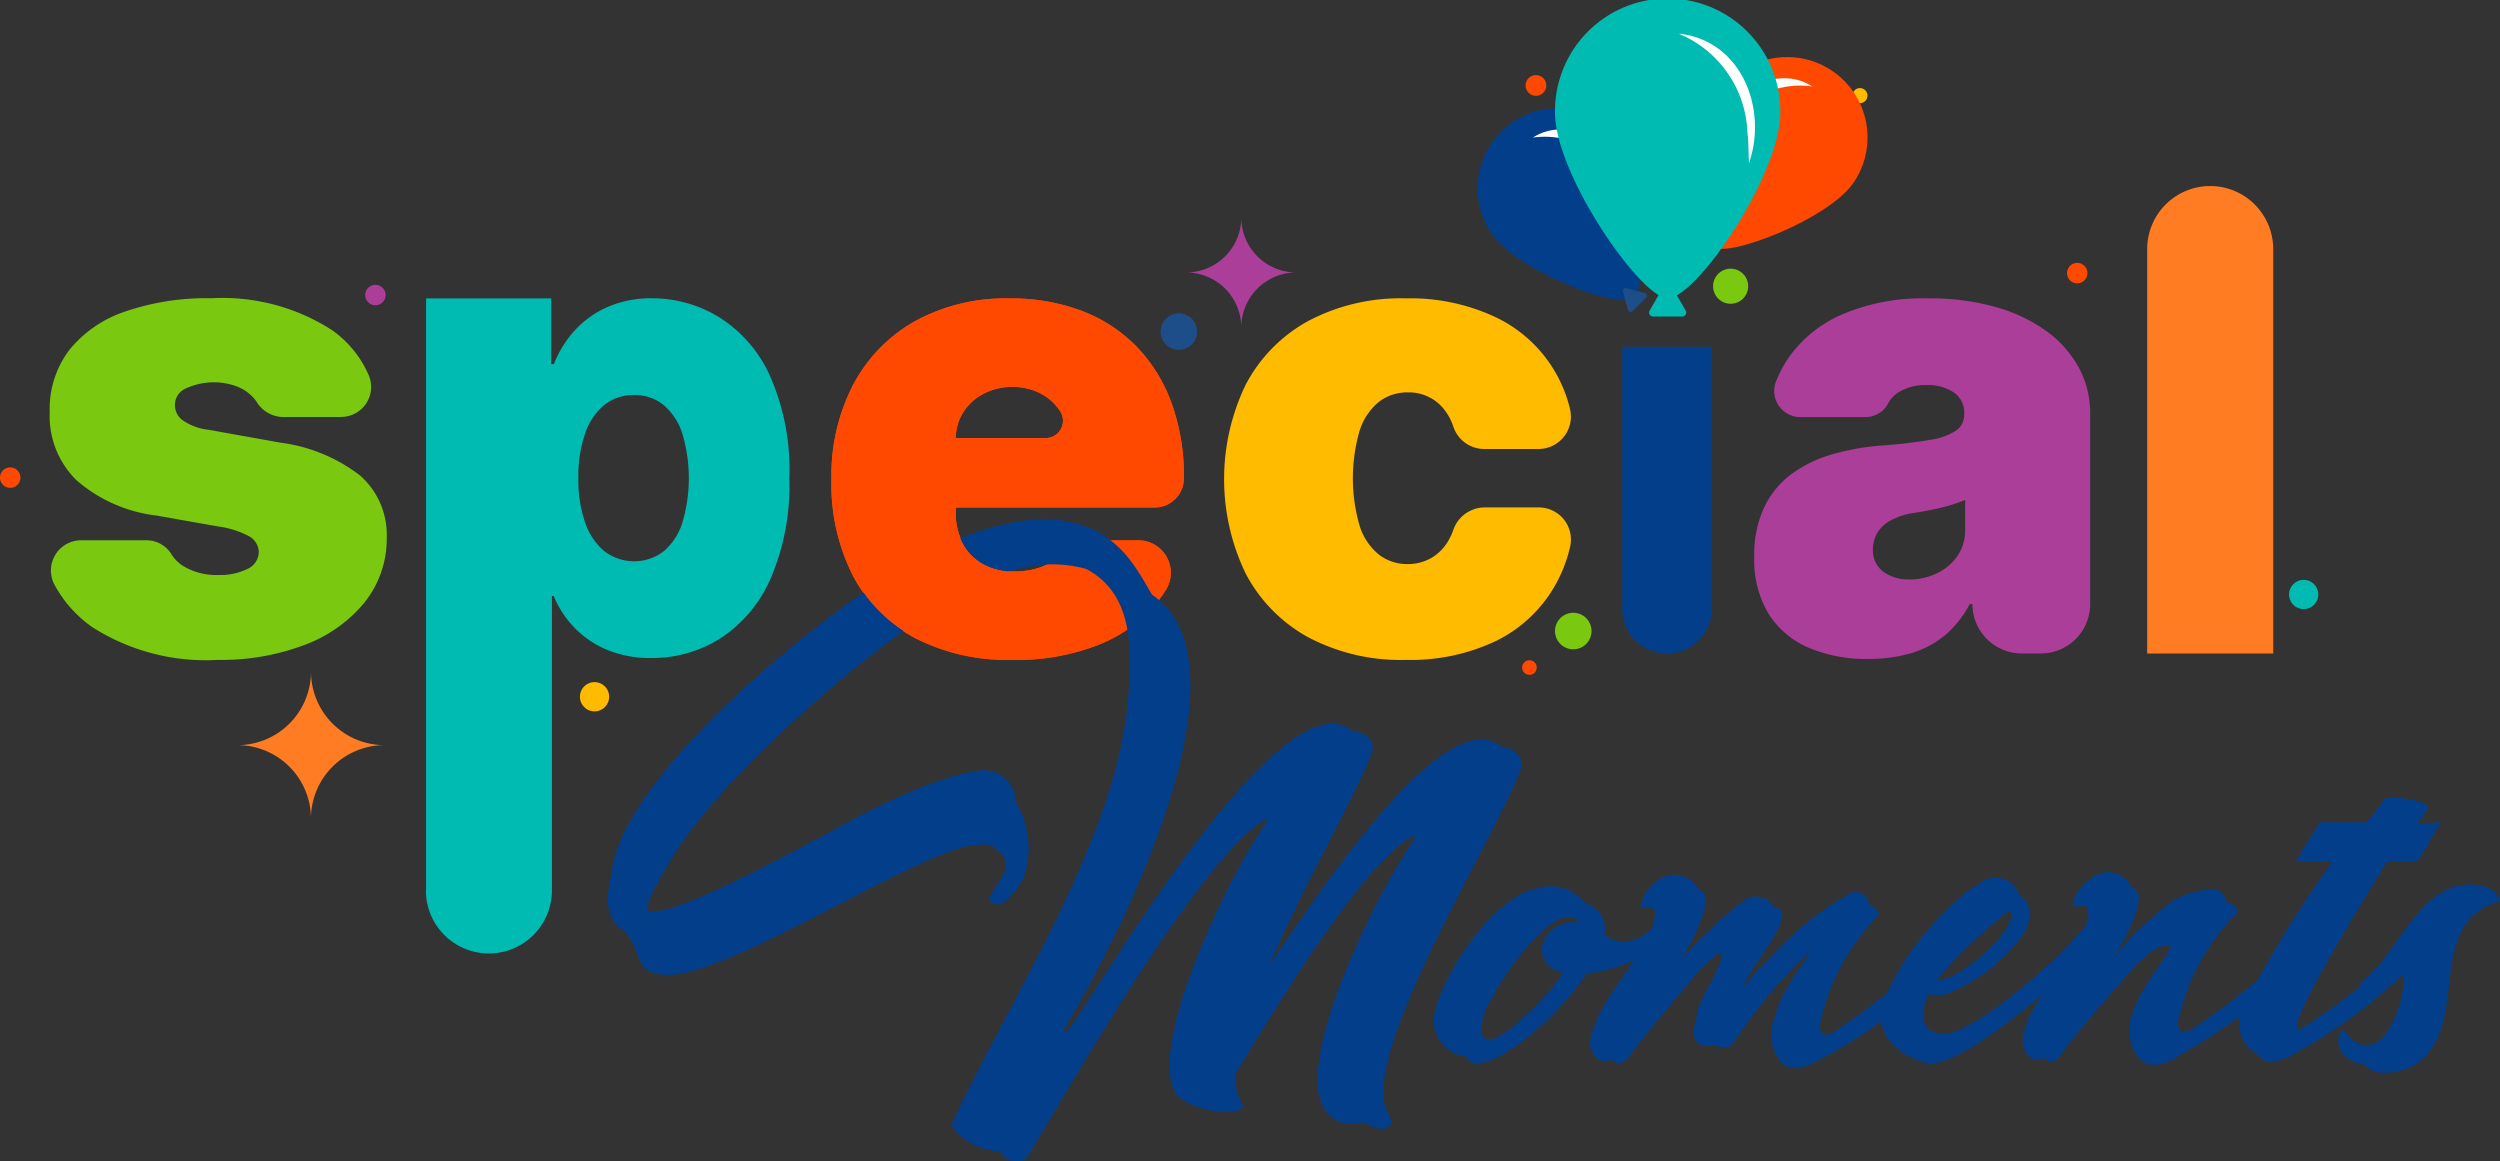 <svg id="Group_308" data-name="Group 308" xmlns="http://www.w3.org/2000/svg" xmlns:xlink="http://www.w3.org/1999/xlink" width="124.974" height="58.049" viewBox="0 0 124.974 58.049">
  <rect x="0" y="0" width="124.974" height="58.049" fill="#333333" stroke="none"/>
  <defs>
    <clipPath id="clip-path">
      <rect id="Rectangle_365" data-name="Rectangle 365" width="124.974" height="58.049" fill="none"/>
    </clipPath>
    <clipPath id="clip-path-2">
      <path id="Path_528" data-name="Path 528" d="M94.543,73.21a27.719,27.719,0,0,1,3.667-2.234c.457-.2.876-.378,1.27-.531a2.9,2.9,0,0,0,.229.586,2.562,2.562,0,0,0,1.015,1.038,3.18,3.18,0,0,0,1.6.377,3.973,3.973,0,0,0,.78-.076c-.005.013-.008.026-.014.039l-.255.2A12.553,12.553,0,0,0,98.74,74.5c-.517.33-1.076.712-1.661,1.132a7.374,7.374,0,0,1-2.535-2.426M81.252,101.934h95.307V69.124H81.252Z" transform="translate(-81.252 -69.124)" fill="none"/>
    </clipPath>
  </defs>
  <g id="Group_305" data-name="Group 305">
    <g id="Group_304" data-name="Group 304" clip-path="url(#clip-path)">
      <path id="Path_485" data-name="Path 485" d="M21.361,46.781h-2.9a1.584,1.584,0,0,1-1.31-.763,1.624,1.624,0,0,0-.121-.161,2.17,2.17,0,0,0-.85-.6,3.326,3.326,0,0,0-2.539.085.9.9,0,0,0-.571.845.941.941,0,0,0,.337.719,2.76,2.76,0,0,0,1.352.513l3.56.639a8.275,8.275,0,0,1,4.011,1.649,3.952,3.952,0,0,1,1.329,3.1,5.089,5.089,0,0,1-1.112,3.246,7.05,7.05,0,0,1-3,2.122,11.763,11.763,0,0,1-4.33.747A10.527,10.527,0,0,1,8.93,57.278a6.161,6.161,0,0,1-1.88-2.113,1.51,1.51,0,0,1,1.326-2.222h3.256a1.465,1.465,0,0,1,1.263.692,1.808,1.808,0,0,0,.586.592,3.224,3.224,0,0,0,1.774.451,3.063,3.063,0,0,0,1.432-.3.945.945,0,0,0,.576-.844.93.93,0,0,0-.5-.8,4.55,4.55,0,0,0-1.512-.479l-3.1-.548a7.422,7.422,0,0,1-4.016-1.78,4.494,4.494,0,0,1-1.324-3.377,4.888,4.888,0,0,1,.964-3.1,6.025,6.025,0,0,1,2.8-1.94,12.55,12.55,0,0,1,4.319-.667,10.115,10.115,0,0,1,6,1.574,5.345,5.345,0,0,1,1.871,2.288,1.5,1.5,0,0,1-1.4,2.071" transform="translate(-4.326 -25.934)" fill="#7ac810"/>
      <path id="Path_486" data-name="Path 486" d="M58.34,70.447V40.85h6.253v3.284h.137a5.363,5.363,0,0,1,1-1.637,4.884,4.884,0,0,1,1.643-1.2,5.423,5.423,0,0,1,2.282-.451,6.412,6.412,0,0,1,3.3.924,6.719,6.719,0,0,1,2.556,2.91,11.613,11.613,0,0,1,.987,5.157,11.8,11.8,0,0,1-.941,5.032,6.814,6.814,0,0,1-2.51,2.978,6.361,6.361,0,0,1-3.44.981,5.632,5.632,0,0,1-2.2-.4,4.892,4.892,0,0,1-1.643-1.107,5,5,0,0,1-1.044-1.592h-.091V70.447a3.149,3.149,0,1,1-6.3,0m7.622-20.608a6.489,6.489,0,0,0,.337,2.208,3.209,3.209,0,0,0,.958,1.437,2.442,2.442,0,0,0,2.967.012,3.1,3.1,0,0,0,.935-1.427,7.809,7.809,0,0,0,0-4.461,3.1,3.1,0,0,0-.935-1.427,2.268,2.268,0,0,0-1.478-.5,2.313,2.313,0,0,0-1.489.5,3.134,3.134,0,0,0-.958,1.427,6.568,6.568,0,0,0-.337,2.231" transform="translate(-37.039 -25.934)" fill="#00bbb1"/>
      <path id="Path_487" data-name="Path 487" d="M176.679,58.922a9.862,9.862,0,0,1-4.884-1.135,7.722,7.722,0,0,1-3.115-3.172,10.862,10.862,0,0,1,0-9.459,7.724,7.724,0,0,1,3.115-3.172,9.866,9.866,0,0,1,4.884-1.135,10.012,10.012,0,0,1,4.467.93,6.839,6.839,0,0,1,3.744,4.608,1.62,1.62,0,0,1-1.58,1.992h-2.717a1.628,1.628,0,0,1-1.536-1.113,2.763,2.763,0,0,0-.569-.992,2.231,2.231,0,0,0-1.717-.724,2.294,2.294,0,0,0-1.438.474,3.034,3.034,0,0,0-.958,1.426,8.522,8.522,0,0,0,0,4.781,3.03,3.03,0,0,0,.958,1.426,2.292,2.292,0,0,0,1.438.474A2.328,2.328,0,0,0,178,53.8a2.409,2.409,0,0,0,.873-.958,3.07,3.07,0,0,0,.194-.453A1.666,1.666,0,0,1,180.66,51.3h2.649A1.609,1.609,0,0,1,184.9,53.24a7.245,7.245,0,0,1-.835,2.093,6.866,6.866,0,0,1-2.9,2.653,9.937,9.937,0,0,1-4.479.936" transform="translate(-106.404 -25.934)" fill="#fb0"/>
      <path id="Path_488" data-name="Path 488" d="M222.107,60.572v-13.1h4.473v13.1a2.236,2.236,0,0,1-4.473,0" transform="translate(-141.011 -30.14)" fill="#023e8a"/>
      <path id="Path_489" data-name="Path 489" d="M245.871,58.876a7.424,7.424,0,0,1-2.961-.554A4.417,4.417,0,0,1,240.9,56.64a5.2,5.2,0,0,1-.73-2.875,5.63,5.63,0,0,1,.491-2.459,4.425,4.425,0,0,1,1.369-1.672,6.451,6.451,0,0,1,2.048-.992A12.293,12.293,0,0,1,246.6,48.2a23.49,23.49,0,0,0,2.367-.28,3.143,3.143,0,0,0,1.3-.468.959.959,0,0,0,.4-.8V46.6a1.2,1.2,0,0,0-.525-1.05,2.307,2.307,0,0,0-1.346-.365,2.511,2.511,0,0,0-1.466.394,1.5,1.5,0,0,0-.474.538,1.277,1.277,0,0,1-1.135.666h-3.244a1.305,1.305,0,0,1-1.222-1.774,6.2,6.2,0,0,1,.621-1.175,6.312,6.312,0,0,1,2.653-2.168,10.28,10.28,0,0,1,4.358-.816,11.977,11.977,0,0,1,3.377.439,8,8,0,0,1,2.545,1.221,5.473,5.473,0,0,1,1.6,1.826,4.762,4.762,0,0,1,.554,2.265v9.539A2.465,2.465,0,0,1,254.5,58.6h-.958a2.465,2.465,0,0,1-2.465-2.465h-.137a5.1,5.1,0,0,1-1.272,1.586,4.77,4.77,0,0,1-1.7.878,7.561,7.561,0,0,1-2.094.274m2.054-3.971a3.157,3.157,0,0,0,1.352-.3,2.6,2.6,0,0,0,1.033-.856,2.275,2.275,0,0,0,.4-1.358v-1.46q-.251.1-.531.194t-.593.171q-.314.079-.662.148t-.724.126a3.616,3.616,0,0,0-1.192.371,1.783,1.783,0,0,0-.685.627,1.579,1.579,0,0,0-.222.827,1.318,1.318,0,0,0,.513,1.118,2.117,2.117,0,0,0,1.312.388" transform="translate(-152.476 -25.934)" fill="#aa3e98"/>
      <path id="Path_490" data-name="Path 490" d="M300.279,28.622V48.841h-6.3V28.622a3.149,3.149,0,0,1,6.3,0" transform="translate(-186.642 -16.172)" fill="#ff7c22"/>
      <path id="Path_491" data-name="Path 491" d="M209.65,16.592c1.241,1.837,1.231,7.155.379,7.73-.78.527-5.79-1.4-7.032-3.235a4.014,4.014,0,0,1,6.652-4.5" transform="translate(-128.442 -9.412)" fill="#023e8a"/>
      <path id="Path_492" data-name="Path 492" d="M209.876,18.125c1.61-1.035,3.774.035,4.433,1.71a6.893,6.893,0,0,1,.229.71c-.17-.187-.313-.382-.459-.57a4.384,4.384,0,0,0-4.2-1.85" transform="translate(-133.246 -11.248)" fill="#fff"/>
      <path id="Path_493" data-name="Path 493" d="M222.2,39.606a.134.134,0,0,1,.164-.164l.465.125.465.125a.134.134,0,0,1,.06.224l-.341.341-.341.341a.134.134,0,0,1-.224-.06l-.125-.465Z" transform="translate(-141.066 -25.038)" fill="#1d4e89"/>
      <path id="Path_494" data-name="Path 494" d="M254.373,12.439a.376.376,0,1,1-.376-.376.376.376,0,0,1,.376.376" transform="translate(-161.019 -7.659)" fill="#fb0"/>
      <path id="Path_495" data-name="Path 495" d="M233.87,9.592c-1.241,1.837-1.231,7.155-.379,7.73.78.527,5.79-1.4,7.032-3.235a4.014,4.014,0,0,0-6.652-4.5" transform="translate(-147.856 -4.968)" fill="#ff4901"/>
      <path id="Path_496" data-name="Path 496" d="M240.006,11.124a4.384,4.384,0,0,0-4.2,1.85c-.146.189-.289.383-.459.57a6.928,6.928,0,0,1,.229-.711c.658-1.674,2.824-2.745,4.433-1.709" transform="translate(-149.415 -6.804)" fill="#fff"/>
      <path id="Path_497" data-name="Path 497" d="M209.91,10.8a.517.517,0,1,1-.517-.517.517.517,0,0,1,.517.517" transform="translate(-132.611 -6.528)" fill="#ff4901"/>
      <path id="Path_498" data-name="Path 498" d="M236.3,37.663a.877.877,0,1,1-.877-.877.877.877,0,0,1,.877.877" transform="translate(-148.909 -23.355)" fill="#7ac810"/>
      <path id="Path_499" data-name="Path 499" d="M224.163,5.63c0,3.11-4.189,9.282-5.631,9.282-1.321,0-5.631-6.172-5.631-9.282a5.631,5.631,0,1,1,11.261,0" transform="translate(-135.167 0.001)" fill="#00bbb1"/>
      <path id="Path_500" data-name="Path 500" d="M229.827,4.608c3.125.326,4.463,3.734,3.518,6.474-.035-.5-.012-1.029-.08-1.521a5.565,5.565,0,0,0-3.438-4.953" transform="translate(-145.912 -2.926)" fill="#fff"/>
      <path id="Path_501" data-name="Path 501" d="M226.531,38.9a.2.2,0,0,1,.35,0l.363.629.364.629a.2.2,0,0,1-.175.3H225.98a.2.2,0,0,1-.175-.3l.364-.629Z" transform="translate(-143.341 -24.633)" fill="#00bbb1"/>
      <path id="Path_502" data-name="Path 502" d="M51.022,39.505a.511.511,0,1,1-.511-.511.511.511,0,0,1,.511.511" transform="translate(-31.744 -24.756)" fill="#aa3e98"/>
      <path id="Path_503" data-name="Path 503" d="M1.022,64.505a.511.511,0,1,1-.511-.511.511.511,0,0,1,.511.511" transform="translate(0 -40.628)" fill="#ff4901"/>
      <path id="Path_504" data-name="Path 504" d="M284.022,36.505a.511.511,0,1,1-.511-.511.511.511,0,0,1,.511.511" transform="translate(-179.671 -22.852)" fill="#ff4901"/>
      <path id="Path_505" data-name="Path 505" d="M209.13,90.759a.365.365,0,1,1-.365-.365.365.365,0,0,1,.365.365" transform="translate(-132.309 -57.389)" fill="#ff4901"/>
      <path id="Path_506" data-name="Path 506" d="M214.726,84.807a.913.913,0,1,1-.913-.913.913.913,0,0,1,.913.913" transform="translate(-135.166 -53.262)" fill="#7ac810"/>
      <path id="Path_507" data-name="Path 507" d="M80.86,94.124a.73.73,0,1,1-.73-.73.73.73,0,0,1,.73.73" transform="translate(-50.409 -59.294)" fill="#fb0"/>
      <path id="Path_508" data-name="Path 508" d="M160.726,43.807a.913.913,0,1,1-.913-.913.913.913,0,0,1,.913.913" transform="translate(-100.882 -27.232)" fill="#1d4e89"/>
      <path id="Path_509" data-name="Path 509" d="M314.86,80.124a.73.73,0,1,1-.73-.73.73.73,0,0,1,.73.73" transform="translate(-198.971 -50.406)" fill="#00bbb1"/>
      <path id="Path_510" data-name="Path 510" d="M36.177,99.3h0A3.679,3.679,0,0,0,32.5,95.621a3.679,3.679,0,0,0,3.679-3.679,3.679,3.679,0,0,0,3.679,3.679A3.679,3.679,0,0,0,36.177,99.3" transform="translate(-20.632 -58.372)" fill="#ff7c22"/>
      <path id="Path_511" data-name="Path 511" d="M165.154,35.269h0a2.754,2.754,0,0,0-2.754-2.754,2.755,2.755,0,0,0,2.754-2.754,2.755,2.755,0,0,0,2.754,2.754,2.754,2.754,0,0,0-2.754,2.754" transform="translate(-103.104 -18.894)" fill="#aa3e98"/>
      <path id="Path_512" data-name="Path 512" d="M122.869,58.922a10.147,10.147,0,0,1-4.832-1.078,7.428,7.428,0,0,1-3.115-3.1,10.115,10.115,0,0,1-1.09-4.855,9.851,9.851,0,0,1,1.1-4.747,7.827,7.827,0,0,1,3.092-3.16,9.411,9.411,0,0,1,4.712-1.13,9.982,9.982,0,0,1,3.594.616,7.568,7.568,0,0,1,2.75,1.786,7.953,7.953,0,0,1,1.757,2.836,10.764,10.764,0,0,1,.616,3.754,1.461,1.461,0,0,1-1.46,1.46H115.795V47.831h8.748a.864.864,0,0,0,.728-1.329,2.578,2.578,0,0,0-.993-.9,2.994,2.994,0,0,0-1.409-.325,3.049,3.049,0,0,0-1.4.325,2.651,2.651,0,0,0-1.021.9,2.48,2.48,0,0,0-.4,1.335v3.742a3.144,3.144,0,0,0,.354,1.506,2.564,2.564,0,0,0,1.015,1.038,3.183,3.183,0,0,0,1.6.376,3.712,3.712,0,0,0,1.192-.183,2.625,2.625,0,0,0,.93-.531,2.1,2.1,0,0,0,.242-.256,1.585,1.585,0,0,1,1.242-.583h2.55a1.62,1.62,0,0,1,1.393,2.454,6.31,6.31,0,0,1-.51.713,7.213,7.213,0,0,1-2.926,2.076,11.289,11.289,0,0,1-4.25.736" transform="translate(-72.269 -25.934)" fill="#ff4901"/>
      <path id="Path_513" data-name="Path 513" d="M99.636,72.576c2.5-1.109,5.285-2.023,7.678-1.022,1.718.74,2.371,2.045,3.132,3.328,5.155,3.545-1.435,16.835-4.459,21.816l.152.109c1.3-1.544,10.744-18.118,14.333-15.095.935.108,1.109.7.935,1.131-.8,2.066-3.415,6.612-5.155,10.679,3.458-5.2,9.07-13.181,11.658-11.027.935.109,1.109.739.935,1.175-1.24,3.35-8.048,14.159-6.656,17.052l.24.479c-.152.587-.827.391-1.414.043a1.63,1.63,0,0,1-2-.74c-1.414-2.632,2.893-11.114,4.589-13.442l-.087-.152c-2.371,1.3-6.221,7.482-8.918,11.941a2.563,2.563,0,0,0,.152,1.066,2.621,2.621,0,0,0,.24.5c-.174.7-3.024.152-3.415-.7-1.283-2.654,2.893-11.071,4.589-13.442l-.087-.152c-3.567,2.2-10.658,14.986-11.963,16.987a.921.921,0,0,1-1.261-.435c-.979.109-2.5-.914-2.392-1.37,2.958-6.373,8.069-13.985,8.765-20.9.283-3.045.2-5.59-2.067-6.808-2.762-.761-5.22.478-7.351,1.871-4.372,2.784-11.223,8.852-13.485,12.768-.174.348-1.283,2-1.088,2.436,1.044.435,6.264-2.371,10.092-4.459.652-.348,4.154-2.219,6.438-2.523a1.624,1.624,0,0,1,1.871,1.566,4.552,4.552,0,0,1,.391,3.763,4.665,4.665,0,0,1-.892,1.175.561.561,0,0,1-.479.152q-.489-.033-.2-.587a9.783,9.783,0,0,0,.631-1,.871.871,0,0,0-.326-1.066c-.261-.348-.544-.37-1.175-.3-2.806.24-12.485,6.721-15.486,6.482-1.849-.109-.892-1.37-2.349-2.414-.631-.631-.587-1.523-.326-2.588.457-5.242,12.006-14.312,16.2-16.291" transform="translate(-52.855 -45.155)" fill="#023e8a"/>
      <path id="Path_514" data-name="Path 514" d="M204.836,123.849a2.011,2.011,0,0,0,.979.326,2.165,2.165,0,0,0,1.827-1.326c.174-.283.87.152.827.3-.522,1.37-2.784,2.48-4.5,2.588-1.457,2.2-4.2,4.5-5.481,4.5a.494.494,0,0,1-.544-.348,1.751,1.751,0,0,1-1.609-1.74,1.715,1.715,0,0,1,.043-.457c.522-2.153,3.067-5.938,5.285-6.221a2.136,2.136,0,0,1,2.218.783,1.326,1.326,0,0,1,.957,1.588m-2.719,1.566a1.184,1.184,0,0,1-.391-.848,1.24,1.24,0,0,1,.522-.979,1.585,1.585,0,0,1,1.327-.348.537.537,0,0,0-.5-.326c-1.044,0-3.023,2.436-3.85,4.067a2.677,2.677,0,0,0-.5,1.762.325.325,0,0,0,.348.326c.435,0,1.153-.479,2.545-1.892a11.372,11.372,0,0,0,1.175-1.435c-.283-.152-.479-.152-.674-.326" transform="translate(-124.647 -77.092)" fill="#023e8a"/>
      <path id="Path_515" data-name="Path 515" d="M228.066,122.634a14.307,14.307,0,0,1,2.784-1.957c.326,0,.7,0,.8.587.37.174.631.479.435.631a10.8,10.8,0,0,0-2.893,5.481c.065.435.239.566.739.283a36.9,36.9,0,0,0,5.329-4.307c.152-.109.326.544.391.739a23.527,23.527,0,0,1-6.264,4.85l-.631.326a1.633,1.633,0,0,1-1.283.065,2,2,0,0,1-.631-1.958v-.065l.087-.2c.283-1.522,1.544-2.871,1.827-3.523a24.966,24.966,0,0,0-3.828,4.568c-.2.348-.631.3-1.066.152-1.153.174-1.022-.544-.739-1.762a6.676,6.676,0,0,1,.674-1.37c.065-.2.631-1.3.544-1.392-.152-.152-.326,0-.435.152a4.305,4.305,0,0,0-1.087,1.088c-1.11,1.327-1.849,2.175-2.936,3.567-.326.435-.544.892-1.11.435a.587.587,0,0,1-.783-.152c-.435-.5-.239-1.044.087-1.806.74-1.783,3-4.046,2.893-5.329,0-.631-.5-.152-.7-.348a1.966,1.966,0,0,1,.848-1.3,1.354,1.354,0,0,1,2.045.479c.435.109.413.5.261,1.022a9.153,9.153,0,0,1-1.871,3.328,21.4,21.4,0,0,1,3.806-3.763,1.006,1.006,0,0,1,1.566.283c1.349.174-1.131,2.827-1.566,3.98.935-.979,1.653-1.849,2.7-2.784" transform="translate(-138.241 -76.072)" fill="#023e8a"/>
      <path id="Path_516" data-name="Path 516" d="M267.711,122.659c.2-.2.805.566.7.8l-.065.087a44.811,44.811,0,0,1-5.677,4.741c-1.24.8-2.371,1.37-2.98,1.131-1.261-.392-2.5-1.327-2.045-2.98a13.327,13.327,0,0,1,3.132-4.568,8.146,8.146,0,0,1,1.957-1.544,1.219,1.219,0,0,1,1.718.761c.761.413.544,1.5.13,2.023a8.658,8.658,0,0,1-3.328,2.7,1.794,1.794,0,0,1-1.37.2c-.174.457-.7,1.892.74,2,1.283.087,5.242-3.132,7-5.242Zm-4.633.979c.674-.674,1.066-1.37.957-1.74a.261.261,0,0,0-.239.044,26.742,26.742,0,0,0-3.458,3.328c.457.2,1.871-.761,2.741-1.631" transform="translate(-163.509 -76.315)" fill="#023e8a"/>
      <path id="Path_517" data-name="Path 517" d="M283.989,123.123a3.6,3.6,0,0,0-.479.2,6.529,6.529,0,0,0-1.479,1.414c-1.2,1.37-1.892,2.153-2.98,3.524-.283.457-.5.892-1.088.457a.579.579,0,0,1-.783-.152c-.37-.5-.261-1.044.065-1.806.827-1.74,3.089-4.067,2.98-5.329,0-.587-.565-.131-.783-.348a2.041,2.041,0,0,1,.892-1.283,1.272,1.272,0,0,1,2.045.435c.435.109.391.544.283,1.044a10.1,10.1,0,0,1-1.892,3.328,18.555,18.555,0,0,1,3.654-3.719,4.825,4.825,0,0,1,1.914-.587c.261,0,.631,0,.783.631.435.109.7.479.457.631a10.762,10.762,0,0,0-2.893,5.438c.043.435.283.544.718.3a34.511,34.511,0,0,0,5.307-4.307c.2-.2.391.609.435.717a27.709,27.709,0,0,1-6.308,4.851c-.2.108-.3.3-.587.3a1.407,1.407,0,0,1-1.283.087,2.079,2.079,0,0,1-.631-2V126.8a.047.047,0,0,1,.043-.043c.283-1.392,1.74-2.936,1.914-3.523.152-.152-.043-.174-.3-.109" transform="translate(-175.829 -75.844)" fill="#023e8a"/>
      <path id="Path_518" data-name="Path 518" d="M315.491,112.306a.13.13,0,0,1-.087.022h-1.436c-.108.217-6.025,9.57-4.176,8.308a32.263,32.263,0,0,0,5.59-4.5c.174-.174.435.631.435.74a25,25,0,0,1-6.59,5.133,1.675,1.675,0,0,1-.74.3c-.587.174-.8-.087-1.24-.5a1.649,1.649,0,0,1-.522-2.044,53.038,53.038,0,0,1,4.546-7.439h-1.849c.652-1.131.891-1.458,1.174-1.914h2.328l.587-.7c.413-.652.435-.609,1.131-.544.326.109.652.109.979.218.435.152.457.261.109.717l-.239.3c.326.152.783,0,1.153,0-.153.283-.522.783-.631,1.066a7.541,7.541,0,0,1-.522.827" transform="translate(-194.628 -69.29)" fill="#023e8a"/>
      <path id="Path_519" data-name="Path 519" d="M323.914,130.16c-.674.391-2.023.587-2.436-.065-1.175-.109-1.392-.935-1.283-1.414.109-.283.24-.413.392-.087.065.152.109.13.217.239a1.092,1.092,0,0,0,1.653-.152,5.048,5.048,0,0,0,.979-3.175,5.519,5.519,0,0,1-.892.87c-.522.348-1.022.544-1.37-.2a13.274,13.274,0,0,0,1.088-1.109c.979-1.218,1.805-2.763,3.023-3.524a2.719,2.719,0,0,1,2.066-.348,1.136,1.136,0,0,1,.892.739c-3.98,1.131-1.283,6.395-4.328,8.222" transform="translate(-203.269 -76.9)" fill="#023e8a"/>
      <path id="Path_520" data-name="Path 520" d="M122.869,58.922a10.147,10.147,0,0,1-4.832-1.078,7.428,7.428,0,0,1-3.115-3.1,10.115,10.115,0,0,1-1.09-4.855,9.851,9.851,0,0,1,1.1-4.747,7.827,7.827,0,0,1,3.092-3.16,9.411,9.411,0,0,1,4.712-1.13,9.982,9.982,0,0,1,3.594.616,7.568,7.568,0,0,1,2.75,1.786,7.953,7.953,0,0,1,1.757,2.836,10.764,10.764,0,0,1,.616,3.754,1.461,1.461,0,0,1-1.46,1.46H115.795V47.831h8.748a.864.864,0,0,0,.728-1.329,2.578,2.578,0,0,0-.993-.9,2.994,2.994,0,0,0-1.409-.325,3.049,3.049,0,0,0-1.4.325,2.651,2.651,0,0,0-1.021.9,2.48,2.48,0,0,0-.4,1.335v3.742a3.144,3.144,0,0,0,.354,1.506,2.564,2.564,0,0,0,1.015,1.038,3.183,3.183,0,0,0,1.6.376,3.712,3.712,0,0,0,1.192-.183,2.625,2.625,0,0,0,.93-.531,2.1,2.1,0,0,0,.242-.256,1.585,1.585,0,0,1,1.242-.583h2.55a1.62,1.62,0,0,1,1.393,2.454,6.31,6.31,0,0,1-.51.713,7.213,7.213,0,0,1-2.926,2.076,11.289,11.289,0,0,1-4.25.736" transform="translate(-72.269 -25.934)" fill="#ff4901"/>
    </g>
  </g>
  <g id="Group_307" data-name="Group 307" transform="translate(29.667 25.239)">
    <g id="Group_306" data-name="Group 306" clip-path="url(#clip-path-2)">
      <path id="Path_521" data-name="Path 521" d="M99.636,72.576c2.5-1.109,5.285-2.023,7.678-1.022,1.718.74,2.371,2.045,3.132,3.328,5.155,3.545-1.435,16.835-4.459,21.816l.152.109c1.3-1.544,10.744-18.118,14.333-15.095.935.108,1.109.7.935,1.131-.8,2.066-3.415,6.612-5.155,10.679,3.458-5.2,9.07-13.181,11.658-11.027.935.109,1.109.739.935,1.175-1.24,3.35-8.048,14.159-6.656,17.052l.24.479c-.152.587-.827.391-1.414.043a1.63,1.63,0,0,1-2-.74c-1.414-2.632,2.893-11.114,4.589-13.442l-.087-.152c-2.371,1.3-6.221,7.482-8.918,11.941a2.563,2.563,0,0,0,.152,1.066,2.621,2.621,0,0,0,.24.5c-.174.7-3.024.152-3.415-.7-1.283-2.654,2.893-11.071,4.589-13.442l-.087-.152c-3.567,2.2-10.658,14.986-11.963,16.987a.921.921,0,0,1-1.261-.435c-.979.109-2.5-.914-2.392-1.37,2.958-6.373,8.069-13.985,8.765-20.9.283-3.045.2-5.59-2.067-6.808-2.762-.761-5.22.478-7.351,1.871-4.372,2.784-11.223,8.852-13.485,12.768-.174.348-1.283,2-1.088,2.436,1.044.435,6.264-2.371,10.092-4.459.652-.348,4.154-2.219,6.438-2.523a1.624,1.624,0,0,1,1.871,1.566,4.552,4.552,0,0,1,.391,3.763,4.665,4.665,0,0,1-.892,1.175.561.561,0,0,1-.479.152q-.489-.033-.2-.587a9.783,9.783,0,0,0,.631-1,.871.871,0,0,0-.326-1.066c-.261-.348-.544-.37-1.175-.3-2.806.24-12.485,6.721-15.486,6.482-1.849-.109-.892-1.37-2.349-2.414-.631-.631-.587-1.523-.326-2.588.457-5.242,12.006-14.312,16.2-16.291" transform="translate(-82.522 -70.393)" fill="#023e8a"/>
      <path id="Path_522" data-name="Path 522" d="M204.836,123.849a2.011,2.011,0,0,0,.979.326,2.165,2.165,0,0,0,1.827-1.326c.174-.283.87.152.827.3-.522,1.37-2.784,2.48-4.5,2.588-1.457,2.2-4.2,4.5-5.481,4.5a.494.494,0,0,1-.544-.348,1.751,1.751,0,0,1-1.609-1.74,1.715,1.715,0,0,1,.043-.457c.522-2.153,3.067-5.938,5.285-6.221a2.136,2.136,0,0,1,2.218.783,1.326,1.326,0,0,1,.957,1.588m-2.719,1.566a1.184,1.184,0,0,1-.391-.848,1.24,1.24,0,0,1,.522-.979,1.585,1.585,0,0,1,1.327-.348.537.537,0,0,0-.5-.326c-1.044,0-3.023,2.436-3.85,4.067a2.677,2.677,0,0,0-.5,1.762.325.325,0,0,0,.348.326c.435,0,1.153-.479,2.545-1.892a11.372,11.372,0,0,0,1.175-1.435c-.283-.152-.479-.152-.674-.326" transform="translate(-154.314 -102.331)" fill="#023e8a"/>
      <path id="Path_523" data-name="Path 523" d="M228.066,122.634a14.307,14.307,0,0,1,2.784-1.957c.326,0,.7,0,.8.587.37.174.631.479.435.631a10.8,10.8,0,0,0-2.893,5.481c.065.435.239.566.739.283a36.9,36.9,0,0,0,5.329-4.307c.152-.109.326.544.391.739a23.527,23.527,0,0,1-6.264,4.85l-.631.326a1.633,1.633,0,0,1-1.283.065,2,2,0,0,1-.631-1.958v-.065l.087-.2c.283-1.522,1.544-2.871,1.827-3.523a24.966,24.966,0,0,0-3.828,4.568c-.2.348-.631.3-1.066.152-1.153.174-1.022-.544-.739-1.762a6.676,6.676,0,0,1,.674-1.37c.065-.2.631-1.3.544-1.392-.152-.152-.326,0-.435.152a4.305,4.305,0,0,0-1.087,1.088c-1.11,1.327-1.849,2.175-2.936,3.567-.326.435-.544.892-1.11.435a.587.587,0,0,1-.783-.152c-.435-.5-.239-1.044.087-1.806.74-1.783,3-4.046,2.893-5.329,0-.631-.5-.152-.7-.348a1.966,1.966,0,0,1,.848-1.3,1.354,1.354,0,0,1,2.045.479c.435.109.413.5.261,1.022a9.153,9.153,0,0,1-1.871,3.328,21.4,21.4,0,0,1,3.806-3.763,1.006,1.006,0,0,1,1.566.283c1.349.174-1.131,2.827-1.566,3.98.935-.979,1.653-1.849,2.7-2.784" transform="translate(-167.908 -101.311)" fill="#023e8a"/>
      <path id="Path_524" data-name="Path 524" d="M267.711,122.659c.2-.2.805.566.7.8l-.065.087a44.811,44.811,0,0,1-5.677,4.741c-1.24.8-2.371,1.37-2.98,1.131-1.261-.392-2.5-1.327-2.045-2.98a13.327,13.327,0,0,1,3.132-4.568,8.146,8.146,0,0,1,1.957-1.544,1.219,1.219,0,0,1,1.718.761c.761.413.544,1.5.13,2.023a8.658,8.658,0,0,1-3.328,2.7,1.794,1.794,0,0,1-1.37.2c-.174.457-.7,1.892.74,2,1.283.087,5.242-3.132,7-5.242Zm-4.633.979c.674-.674,1.066-1.37.957-1.74a.261.261,0,0,0-.239.044,26.742,26.742,0,0,0-3.458,3.328c.457.2,1.871-.761,2.741-1.631" transform="translate(-193.176 -101.553)" fill="#023e8a"/>
      <path id="Path_525" data-name="Path 525" d="M283.989,123.123a3.6,3.6,0,0,0-.479.2,6.529,6.529,0,0,0-1.479,1.414c-1.2,1.37-1.892,2.153-2.98,3.524-.283.457-.5.892-1.088.457a.579.579,0,0,1-.783-.152c-.37-.5-.261-1.044.065-1.806.827-1.74,3.089-4.067,2.98-5.329,0-.587-.565-.131-.783-.348a2.041,2.041,0,0,1,.892-1.283,1.272,1.272,0,0,1,2.045.435c.435.109.391.544.283,1.044a10.1,10.1,0,0,1-1.892,3.328,18.555,18.555,0,0,1,3.654-3.719,4.825,4.825,0,0,1,1.914-.587c.261,0,.631,0,.783.631.435.109.7.479.457.631a10.762,10.762,0,0,0-2.893,5.438c.043.435.283.544.718.3a34.511,34.511,0,0,0,5.307-4.307c.2-.2.391.609.435.717a27.709,27.709,0,0,1-6.308,4.851c-.2.108-.3.3-.587.3a1.407,1.407,0,0,1-1.283.087,2.079,2.079,0,0,1-.631-2V126.8a.047.047,0,0,1,.043-.043c.283-1.392,1.74-2.936,1.914-3.523.152-.152-.043-.174-.3-.109" transform="translate(-205.496 -101.083)" fill="#023e8a"/>
      <path id="Path_526" data-name="Path 526" d="M315.491,112.306a.13.13,0,0,1-.087.022h-1.436c-.108.217-6.025,9.57-4.176,8.308a32.263,32.263,0,0,0,5.59-4.5c.174-.174.435.631.435.74a25,25,0,0,1-6.59,5.133,1.675,1.675,0,0,1-.74.3c-.587.174-.8-.087-1.24-.5a1.649,1.649,0,0,1-.522-2.044,53.038,53.038,0,0,1,4.546-7.439h-1.849c.652-1.131.891-1.458,1.174-1.914h2.328l.587-.7c.413-.652.435-.609,1.131-.544.326.109.652.109.979.218.435.152.457.261.109.717l-.239.3c.326.152.783,0,1.153,0-.153.283-.522.783-.631,1.066a7.541,7.541,0,0,1-.522.827" transform="translate(-224.295 -94.529)" fill="#023e8a"/>
      <path id="Path_527" data-name="Path 527" d="M323.914,130.16c-.674.391-2.023.587-2.436-.065-1.175-.109-1.392-.935-1.283-1.414.109-.283.24-.413.392-.087.065.152.109.13.217.239a1.092,1.092,0,0,0,1.653-.152,5.048,5.048,0,0,0,.979-3.175,5.519,5.519,0,0,1-.892.87c-.522.348-1.022.544-1.37-.2a13.274,13.274,0,0,0,1.088-1.109c.979-1.218,1.805-2.763,3.023-3.524a2.719,2.719,0,0,1,2.066-.348,1.136,1.136,0,0,1,.892.739c-3.98,1.131-1.283,6.395-4.328,8.222" transform="translate(-232.935 -102.138)" fill="#023e8a"/>
    </g>
  </g>
</svg>
